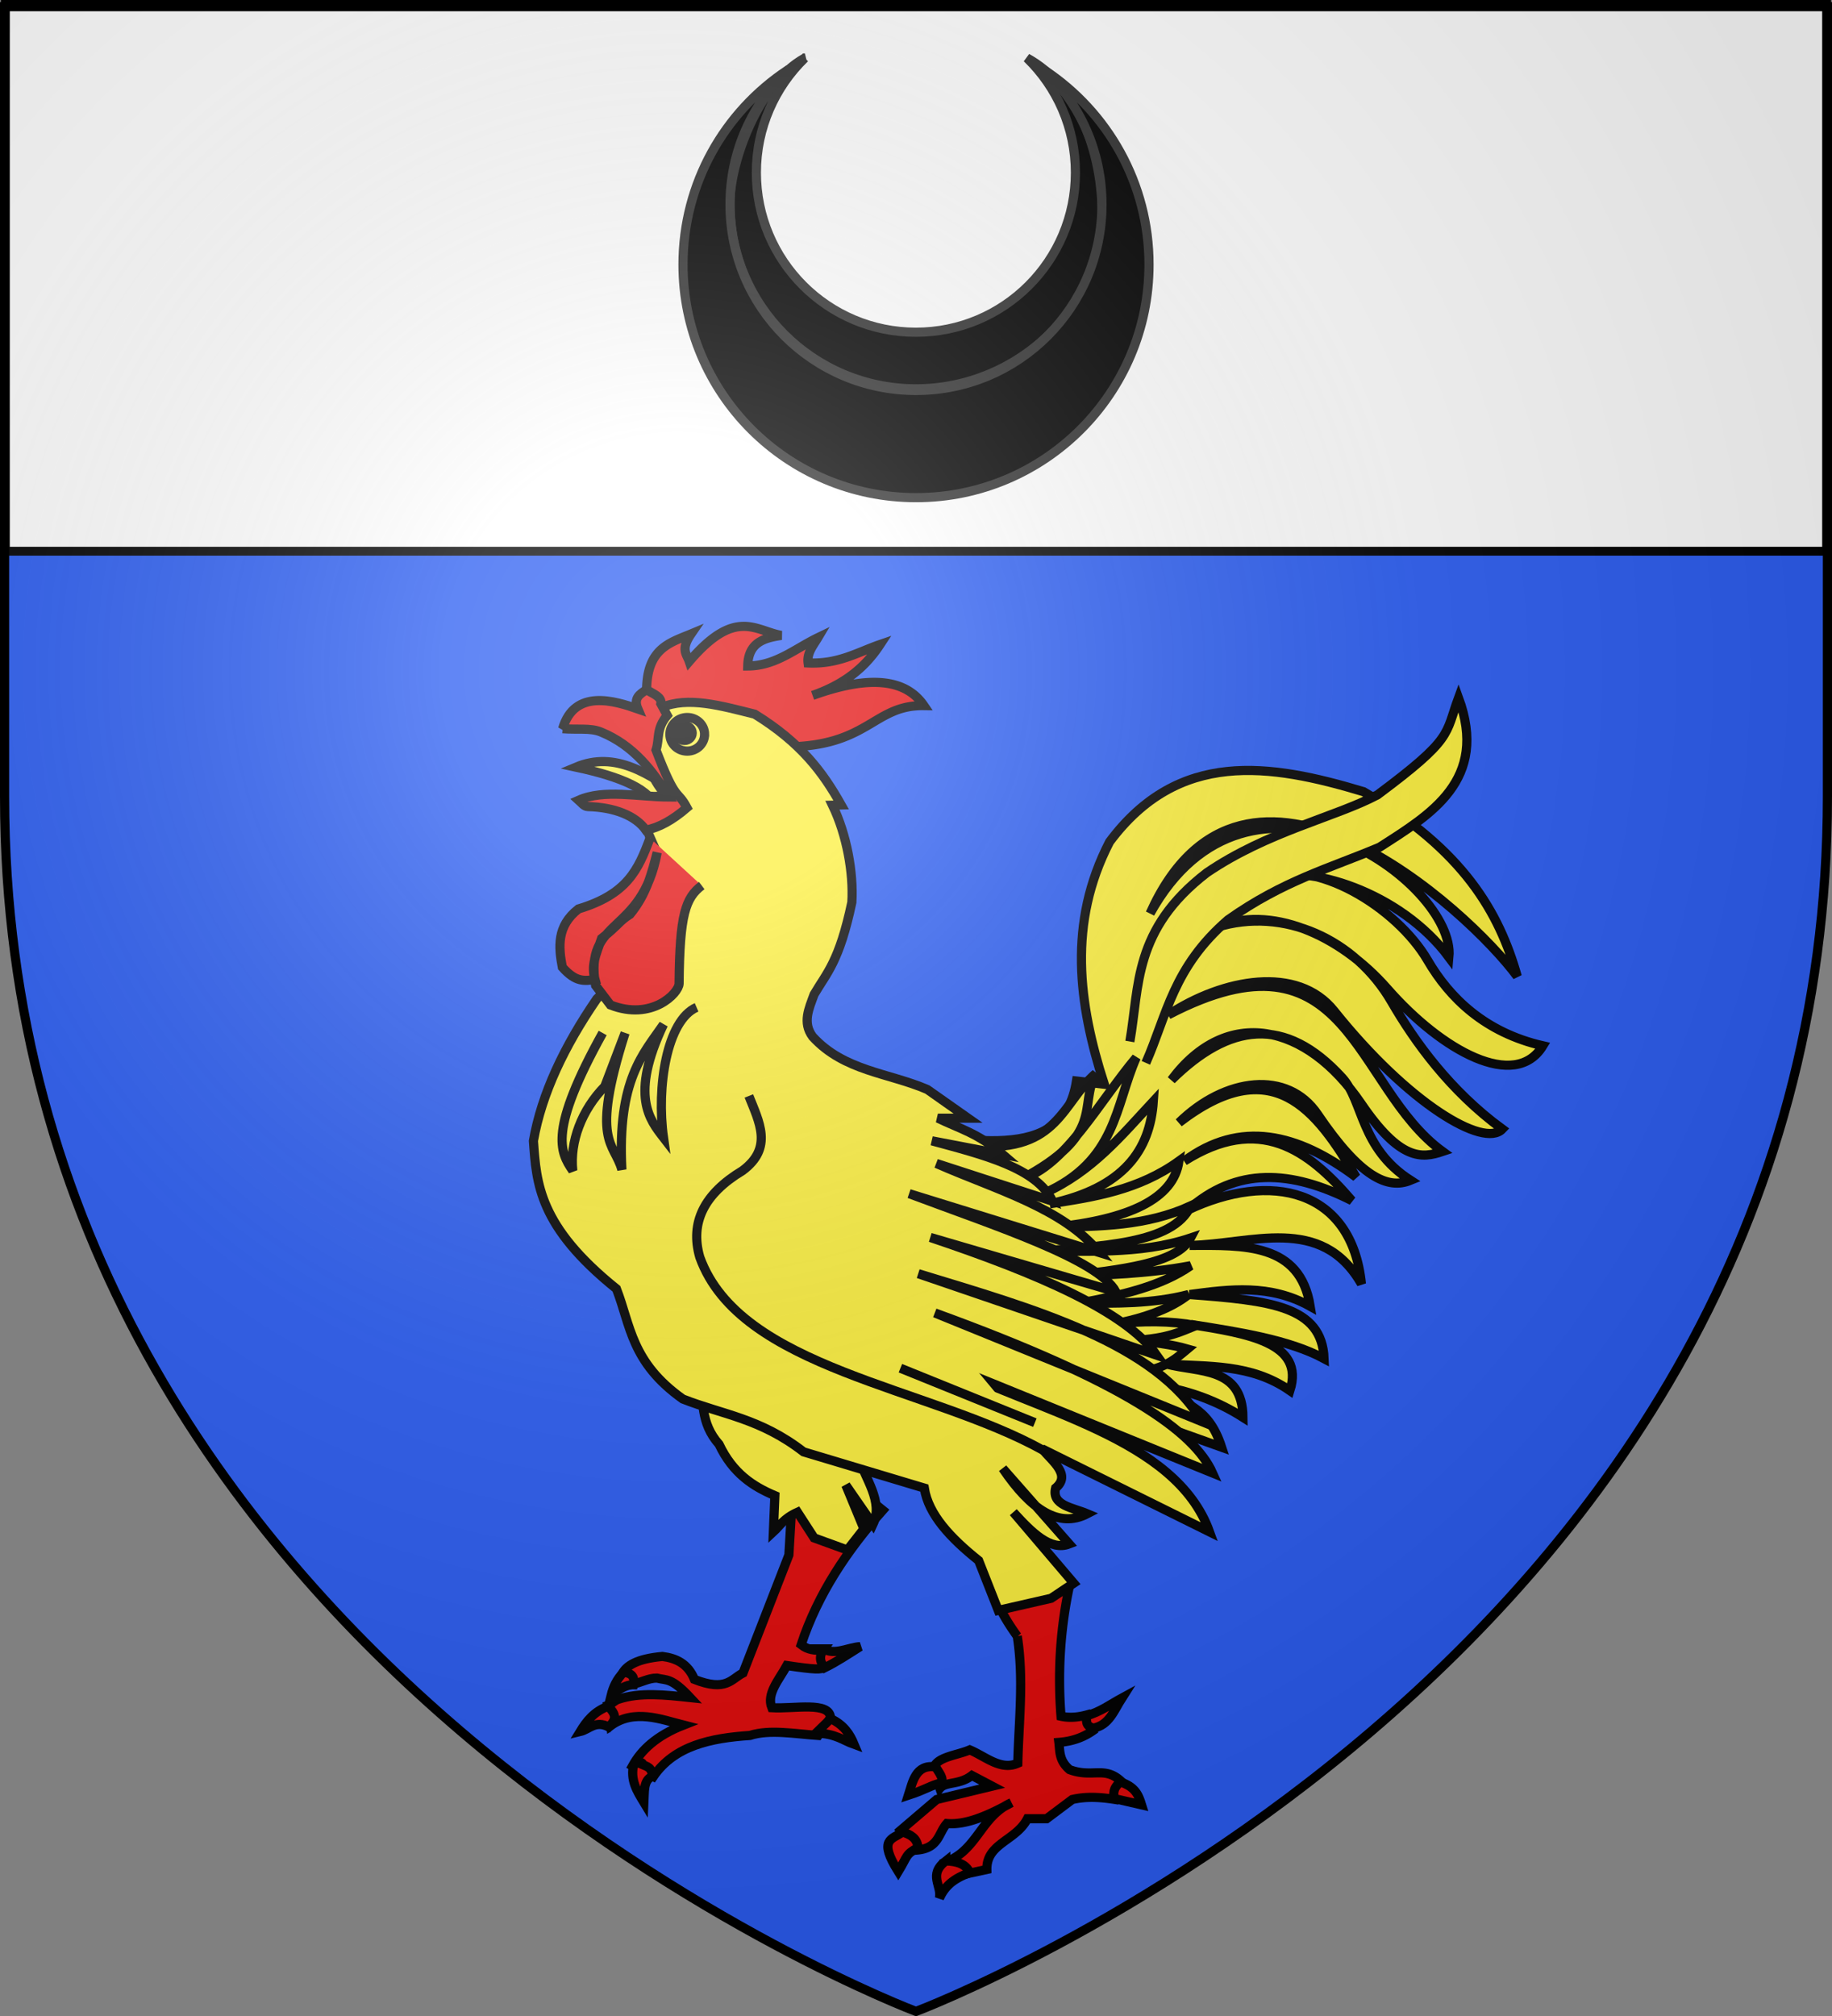 <svg xmlns="http://www.w3.org/2000/svg" xmlns:xlink="http://www.w3.org/1999/xlink" width="600" height="660" version="1.0"><rect width="100%" height="100%" fill="#808080" stroke="none"/><desc>Flag of Canton of Valais (Wallis)</desc><defs><radialGradient xlink:href="#b" id="k" cx="221.445" cy="226.331" r="300" fx="221.445" fy="226.331" gradientTransform="matrix(1.353 0 0 1.349 -77.63 -85.747)" gradientUnits="userSpaceOnUse"/><linearGradient id="b"><stop offset="0" style="stop-color:white;stop-opacity:.314"/><stop offset=".19" style="stop-color:white;stop-opacity:.251"/><stop offset=".6" style="stop-color:#6b6b6b;stop-opacity:.125"/><stop offset="1" style="stop-color:black;stop-opacity:.125"/></linearGradient></defs><g style="display:inline"><path d="M300 658.5s298.5-112.32 298.5-397.772V2.176H1.5v258.552C1.5 546.18 300 658.5 300 658.5" style="fill:#2b5df2;fill-opacity:1;fill-rule:evenodd;stroke:none"/><g style="display:inline"><path d="M1.532 2.114h596.466v179.009H1.532z" style="fill:#fff;fill-opacity:1;fill-rule:nonzero;stroke:#000;stroke-width:2.902;stroke-miterlimit:4;stroke-opacity:1;stroke-dasharray:none" transform="translate(.235 -.663)"/></g></g><path d="M188.64 251.147c12.853-5.394 23.923 2.136 34.952 9.961l-8.738 3.845c-1.243-6.411-11.491-10.648-26.213-13.806z" style="fill:#fcef3c;fill-opacity:1;fill-rule:evenodd;stroke:#000;stroke-width:3;stroke-linecap:butt;stroke-linejoin:miter;stroke-miterlimit:4;stroke-opacity:1;stroke-dasharray:none"/><path d="m259.942 482.002-1.573 27.087-15.03 38.622c-3.912 1.994-5.469 6.188-15.902 2.097-2.145-5.206-6.024-6.942-10.485-7.515-8.506.769-11.833 3.06-13.248 5.753l3.442 3.366c2.744-.544 5.241-2.059 7.986-2.039 3.262.833 4.707-.265 10.907 6.376-8.13-.866-16.378-1.843-23.659.61-1.07.36-2.318 1.712-3.377 2.024l.988 6.595c7.676-5.625 16.642-2.055 23.852-.222-8.775 3.43-13.795 8.12-16.678 13.362l6.816 3.495c6.898-10.094 18.735-12.59 31.63-13.456 6.422-2.07 14.65-.527 22.37 0l4.02-5.767c-.204-5.486-11.886-2.87-19.224-3.32-1.807-4.602 2.413-9.204 4.918-13.806 18.066 2.694 10.468.313 11.632-4.983-2.347.042-4.715-.073-6.939-1.833 5.531-16.76 15.167-30.995 26.738-44.039l-19.048-15.378z" style="fill:#e20909;fill-opacity:1;fill-rule:evenodd;stroke:#000;stroke-width:3;stroke-linecap:butt;stroke-linejoin:miter;stroke-miterlimit:4;stroke-opacity:1;stroke-dasharray:none"/><path d="M229.07 451.582c1.559 7.085.132 14.17 6.426 21.255 4.52 9.541 11.156 13.794 18.289 16.806l-.495 11.862c2.328-2.141 3.207-4.283 7.91-6.425l5.436 8.403 10.875 3.954 5.437-6.92-5.932-14.334 8.898 12.851c3.5-7.414-2.501-14.829-4.943-22.243M289.301 370.332c26.325 1.647 58.912 11.81 63.262-16.428l9.088 1.049c-8.52-26.447-11.946-52.893 1.747-79.34 22.544-30.248 52.37-25.702 83.185-16.427 32.736 19.055 44.415 39.562 50.33 60.466-15.885-21.597-89.485-89.226-120.233-20.621 32.585-58.806 100.225-10.055 97.864 14.33-15.872-21.408-46.458-30.79-60.816-25.864 16.64-7.006 43.635 9.42 53.843 26.895 7.211 12.345 18.77 23.624 37.73 27.978-9.024 14.823-32.983 1.798-50.908-18.67-15.778-18.017-38.675-27.649-55.97-20.1 21.987-6.856 45.488 3.933 57.314 24.327 7.63 13.16 19.211 29.227 36.283 41.706-6.025 6.337-30.718-8.205-55.105-38.707-11.964-14.963-36.26-10.557-54.293 1.308 59.423-30.988 60.594 23.478 89.825 44.738-6.775 2.274-13.849 3.128-26.634-15.657-17.996-26.441-44.109-32.011-62.143-7.76 18.806-18.558 37.135-21.308 55.924-.718 6.983 7.653 5.834 22.966 22.368 33.572-7.47 3.085-16.484-1.012-30.435-21.624-9.828-14.52-30.274-12.08-45.41 2.75 30.543-23.54 44.867-4.4 58.02 17.826-19.178-14.355-38.025-18.795-56.273-5.243 24.512-15.481 40.502-3.847 54.874 12.932-19.734-9.95-37.817-11.219-53.825 3.146 27.265-12.958 53.771-6.953 56.97 24.116-13.196-22.962-36.177-12.9-56.271-12.582 17.83-.066 36.169-.862 39.495 19.922-13.165-7.335-26.33-5.61-39.495-3.845 26.377 1.978 43.34 3.752 44.039 20.971-11.521-6.162-27.624-8.658-43.69-11.184 18.645 3.018 37.493 5.926 32.505 21.67-12.846-8.93-26.818-7.724-40.543-8.738 10.582 2.9 25.005.68 25.165 17.476-8.738-5.568-17.476-8.454-26.214-10.136 6.422 6.575 14.542 5.512 19.223 19.922l-29.359-10.485z" style="fill:#fcef3c;fill-opacity:1;fill-rule:evenodd;stroke:#000;stroke-width:3;stroke-linecap:butt;stroke-linejoin:miter;stroke-miterlimit:4;stroke-opacity:1;stroke-dasharray:none"/><path d="m339.98 508.565 10.312 10.485c-3.074 14.272-3.917 28.544-2.797 42.816 2.728.606 5.598.363 8.564-.46l1.851 5.209c-2.935 2.04-6.486 3.466-11.114 3.814.364 2.97.03 5.942 3.496 8.913 7.689 2.894 11.534-1.51 17.3 4.194l-2.271 5.592c-4.719-.745-9.437-1.104-14.156 0l-8.388 6.291h-6.291c-3.743 7.276-13.408 7.984-13.282 16.602l-6.466 1.398-6.116-4.194c9.579-4.116 10.843-14.672 20.621-19.048-7.404 4.048-14.663 7.374-21.146 6.815-2.896 3.262-2.572 8.402-10.485 8.738l-4.719-6.466 11.884-10.136 18.175-4.369-6.641-3.495c-4.118 3.184-8.601 1.926-10.486 4.194l-2.097-6.291c.613-3.957 7.525-4.415 11.884-6.291 5.177 2.174 10.127 6.855 15.728 4.369.32-13.802 2.043-27.369-.175-41.593a78 78 0 0 1-2.063-2.981 66 66 0 0 1-2.83-4.708l-1.748-15.03zM216.342 230.759l-4.572-4.449c-.035-14.05 7.613-15.875 14.582-18.783-3.54 5.15-1.416 6.66-.618 9.02 15.119-17.708 21.595-10.067 30.152-8.526-5.665.838-10.836 2.294-10.998 10.01 9.114-.002 15.552-5.69 22.984-9.268-1.551 2.6-3.643 5.02-3.213 8.28 9.982.447 16.188-3.51 23.602-6.056-4.425 6.74-10.738 12.725-22.119 16.682 19.617-7.1 30.803-4.926 36.454 3.337-16.047-.237-17.857 12.494-42.756 13.47z" style="fill:#e20909;fill-opacity:1;fill-rule:evenodd;stroke:#000;stroke-width:3;stroke-linecap:butt;stroke-linejoin:miter;stroke-miterlimit:4;stroke-opacity:1;stroke-dasharray:none"/><path d="M319.709 375.225c26.915 1.93 28.181-14.364 39.146-23.767-5.688 11.115 3.32 19.734-24.466 34.602 14.406-4.163 25.44-25.185 37.747-39.845-6.946 15.742-6.374 33.797-30.058 44.389 15.742-7.126 25.271-18.911 35.65-30.059-1.063 15.894-9.608 28.346-33.903 33.554 14.557-2.209 29.1-4.488 42.292-13.98-1.699 12.336-16.37 19.114-40.893 21.669 15.056-.318 30.134-.335 44.737-6.99-5.76 12.665-29.833 13.12-51.728 15.029 17.243-.644 34.486 1.22 51.728-4.544-4.417 8.548-23.27 10.36-41.242 12.583 13.345-.495 26.548-.752 41.242-3.495-9.509 6.685-22.708 9.68-36.35 12.233 11.884.076 23.768.296 35.651-2.797-5.566 4.438-14.006 7.679-25.165 9.787q15.204-1.923 27.612.35c-4.965 2.014-9.038 4.22-20.272 4.893 6.167.59 12.228 1.287 17.476 2.796-4.46 3.726-8.665 7.588-19.922 7.689l-27.962-12.932z" style="fill:#fcef3c;fill-opacity:1;fill-rule:evenodd;stroke:#000;stroke-width:3;stroke-linecap:butt;stroke-linejoin:miter;stroke-miterlimit:4;stroke-opacity:1;stroke-dasharray:none"/><path d="M216.713 231.624c8.541-3.692 19.343-.594 30.471 2.182 15.255 9.414 22.358 19.125 28.32 29.717l-2.851.08c4.685 9.72 6.9 22.063 6.34 31.784-4.119 19.483-8.238 23.12-12.357 30.152-1.68 4.613-3.901 9.226-.494 13.84 10.305 11.309 24.922 11.838 37.566 17.3l13.346 9.391h-9.886c6.885 3.354 13.165 4.896 21.254 11.863l-23.231-4.448c16.799 4.58 34.255 8.796 39.543 19.771l-38.06-12.357c19.271 8.49 41.451 14.556 53.383 29.163l-62.28-19.277c28.555 10.71 61.776 21.419 67.717 32.129l-60.797-17.795c35.06 11.763 63.974 24.172 74.143 38.555l-78.098-26.692c38.305 11.668 77.671 22.687 92.927 48.44l-87.49-35.588c62.496 22.703 84.896 38.88 90.95 52.394l-89.961-36.577c32.52 16.71 77.849 24.88 88.972 55.854l-54.866-27.185c3.6 4.283 9.566 8.567 4.449 12.851-1.382 5.706 5.615 6.385 10.38 8.403-9.227 4.804-18.454-1.192-27.68-14.829l21.748 24.715c-6.096 2.373-12.192-3.691-18.289-10.38l19.772 23.231-7.414 4.943-17.3 3.954-6.426-16.311c-9.194-7.365-16.461-15.051-17.795-23.726l-39.543-11.863c-14.232-11.022-26.488-12.166-39.543-17.3-16.953-12.028-17.074-24.055-21.749-36.083-25.418-20.451-26.189-34.416-27.185-48.44 2.731-15.488 10.126-30.976 20.76-46.464 11.958-11.408 19.51-25.334 22.243-42.014l-5.437-12.357c1.432-4.86-3.219-14.514 6.75-11.287-11.48-12.31-5.576-20.363-2.302-32.21" style="fill:#fcef3c;fill-opacity:1;fill-rule:evenodd;stroke:#000;stroke-width:3;stroke-linecap:butt;stroke-linejoin:miter;stroke-miterlimit:4;stroke-opacity:1;stroke-dasharray:none"/><path d="M202.796 326.467c7.98.756 13.502-1.765 14.505-10.31" style="fill:#fcef3c;stroke:#000;stroke-width:3;stroke-linecap:butt;stroke-linejoin:miter;stroke-miterlimit:4;stroke-opacity:1;stroke-dasharray:none"/><path d="M230.757 240.4c0 3.04-2.542 5.504-5.68 5.504-3.136 0-5.679-2.464-5.679-5.505s2.543-5.504 5.68-5.504 5.68 2.464 5.68 5.504z" style="fill:#fcef3c;stroke:#000;stroke-width:3;stroke-miterlimit:4;stroke-opacity:1;stroke-dasharray:none"/><path d="M212.882 274.38c-3.88 10.444-7.479 18.381-23.448 23.201-7.15 5.594-6.52 12.482-5.263 19.073 4.462 4.991 7.05 4.434 10.709 4.078-1.344-4.73.173-7.79 2.143-13.482 5.524-4.325 5.85-5.771 9.31-7.909 5.407-6.588 7.066-13.236 8.897-20.266-5.042 27.292-24.068 21.078-20.176 43.528l4.853 6.396c13.59 5.313 22.37-3.842 22.503-6.95.187-22.754 2.132-28.094 7.414-32.13" style="fill:#e20909;fill-opacity:1;fill-rule:evenodd;stroke:#000;stroke-width:3;stroke-linecap:butt;stroke-linejoin:miter;stroke-miterlimit:4;stroke-opacity:1;stroke-dasharray:none"/><path d="M226.711 239.97c0 1.353-1.142 2.45-2.552 2.45s-2.552-1.097-2.552-2.45c0-1.352 1.143-2.449 2.552-2.449s2.552 1.097 2.552 2.45z" style="fill:#000;stroke:#000;stroke-width:3;stroke-miterlimit:4;stroke-opacity:1;stroke-dasharray:none"/><path d="M245.262 358.798c3.316 8.423 8.078 16.942-2.097 24.466-12.586 7.572-17.24 17.01-13.98 28.31 13.223 36.703 74.846 42.292 112.543 63.263M197.379 338.176c-17.603 31.76-14.093 38.888-9.787 45.088-1.013-9.433 2.881-19.862 10.486-27.612l6.64-17.476c-11.454 36.037-3.552 35.714-1.048 44.738-1.538-29.454 7.072-37.991 13.631-47.534-11.06 23.36-4.502 31.226 0 37.049-2.314-16.524 1.061-38.411 10.835-42.641" style="fill:#fcef3c;stroke:#000;stroke-width:3;stroke-linecap:butt;stroke-linejoin:miter;stroke-miterlimit:4;stroke-opacity:1;stroke-dasharray:none"/><path d="M370.04 340.972c3.19-18.19 1.061-36.644 25.164-55.223 19.88-13.566 42.088-18.194 55.923-25.515 24.994-18.617 22.077-19.649 26.563-31.805 9.92 27.034-9.176 38.214-25.864 48.932-16.303 6.894-31.487 10.92-49.631 23.767-18.062 15.611-20.023 31.223-26.913 46.835" style="fill:#fcef3c;fill-opacity:1;fill-rule:evenodd;stroke:#000;stroke-width:3;stroke-linecap:butt;stroke-linejoin:miter;stroke-miterlimit:4;stroke-opacity:1;stroke-dasharray:none"/><g style="fill:#e20909;stroke:#000"><path d="M199.166 558.596c-4.667 1.748-7.08 4.904-9.144 8.28 2.998-.71 4.966-3.782 9.391-1.484 2.448-2.519 2.575-3.948-.247-6.796zM204.232 547.474c2.355.218 3.813 1.234 3.213 4.078-2.43-.032-4.86 1.535-7.29 3.46.663-2.652 1.774-5.214 4.077-7.538zM306.427 578.468c-6.636-1.004-7.563 5.07-8.912 9.262 5.705-1.864 7.23-3.204 10.66-4.02 1.093-1.412-.645-3.39-1.748-5.242zM295.592 599.788c-3.502 2.485-8.074 2.26-1.398 12.932 3.204-5.264 2.214-5.472 6.466-7.864-.288-3.09-2.472-4.285-5.068-5.068zM309.748 609.225c-5.922 4.586-1.137 8.06-2.097 12.233 1.834-3.918 4.404-6.332 9.96-8.388-1.227-2.87-4.33-3.757-7.863-3.845zM366.893 583.361c4.8 1.59 5.919 4.06 6.99 7.515l-9.087-2.097c.091-1.603-.622-2.939 2.097-5.418zM269.85 539.813c-1.766 2.429-1.273 4.406.246 6.178 3.847-1.889 7.764-4.476 11.616-6.92-3.961.275-8.511 2.905-11.863.742zM355.608 561.809c.532 1.39-.428 3.155 2.472 3.954 5.178-.962 6.75-5.752 9.391-9.886-3.799 2.055-6.876 4.47-11.863 5.932zM207.569 577.502c1.03.012 2.812-1.227 2.966.248 1.176.529 3.145.835 3.089 3.83-2.997 1.216-2.542 5.118-2.719 8.527-2.237-3.69-4.622-7.313-3.336-12.605zM272.073 562.674c4.315 2.018 6.289 5.077 7.662 8.403-3.823-1.386-5.99-3.507-12.48-3.708z" style="fill:#e20909;fill-opacity:1;fill-rule:evenodd;stroke:#000;stroke-width:3;stroke-linecap:butt;stroke-linejoin:miter;stroke-miterlimit:4;stroke-opacity:1;stroke-dasharray:none"/></g><path d="m338.932 465.75-44.039-17.826" style="fill:#fcef3c;stroke:#000;stroke-width:3;stroke-linecap:butt;stroke-linejoin:miter;stroke-miterlimit:4;stroke-opacity:1;stroke-dasharray:none"/><path d="M184.272 238.564c4.813.396 9.05-.341 12.51 1.068 10.913 4.442 17.263 13.09 22.267 21.301-10.021-.047-21.178-2.65-29.534 1.049.92.82 1.776 2.052 2.98 2.08 8.623.2 15.683 2.93 19.039 7.706 4.252-.81 8.739-3.267 13.456-7.34-3.378-6.29-3.335-1.176-10.136-18.873 1.224-3.787-.054-6.948 3.67-11.36l-2.097-3.844c.454-2.19-2.546-3.229-4.718-4.544-2.05 1.399-4.358 2.636-2.796 6.291-7.543-2.636-20.783-6.75-24.641 6.466z" style="fill:#e20909;fill-opacity:1;fill-rule:evenodd;stroke:#000;stroke-width:3;stroke-linecap:butt;stroke-linejoin:miter;stroke-miterlimit:4;stroke-opacity:1;stroke-dasharray:none"/><path d="M420.438 27.219c-15.238 8.369-24.472 34.039-24.532 47.406-.151 33.629 27.277 60.906 60.906 60.906 33.63 0 62.524-27.316 60.907-60.906-.933-19.367-8.96-38.911-24.532-47.406 9.79 9.497 15.875 22.813 15.875 37.531 0 28.86-23.389 52.25-52.25 52.25-28.86 0-52.25-23.39-52.25-52.25 0-14.718 6.085-28.034 15.875-37.531z" style="fill:#000;fill-opacity:1;fill-rule:evenodd;stroke:#313131;stroke-width:3;stroke-linecap:butt;stroke-linejoin:miter;stroke-miterlimit:4;stroke-opacity:1;stroke-dasharray:none;stroke-dashoffset:0" transform="translate(-156.845 -8.232)"/><path d="M414.72 31.219c-20.598 13.665-34.188 37.052-34.188 63.625 0 42.152 34.16 76.312 76.313 76.312 42.151 0 76.312-34.16 76.312-76.312 0-26.573-13.59-49.96-34.187-63.625 11.557 11.082 18.78 26.66 18.78 43.937 0 33.63-27.276 60.906-60.905 60.906s-60.907-27.276-60.907-60.906c0-17.276 7.225-32.855 18.782-43.937z" style="fill:#000;fill-opacity:1;fill-rule:evenodd;stroke:#313131;stroke-width:3;stroke-linecap:butt;stroke-linejoin:miter;stroke-miterlimit:4;stroke-opacity:1;stroke-dasharray:none;stroke-dashoffset:0" transform="translate(-156.845 -8.232)"/><path d="M300 658.5s298.5-112.32 298.5-397.772V2.176H1.5v258.552C1.5 546.18 300 658.5 300 658.5" style="opacity:1;fill:url(#k);fill-opacity:1;fill-rule:evenodd;stroke:none;stroke-width:1px;stroke-linecap:butt;stroke-linejoin:miter;stroke-opacity:1"/><path d="M300 658.5S1.5 546.18 1.5 260.728V2.176h597v258.552C598.5 546.18 300 658.5 300 658.5z" style="opacity:1;fill:none;fill-opacity:1;fill-rule:evenodd;stroke:#000;stroke-width:3;stroke-linecap:butt;stroke-linejoin:miter;stroke-miterlimit:4;stroke-dasharray:none;stroke-opacity:1"/></svg>